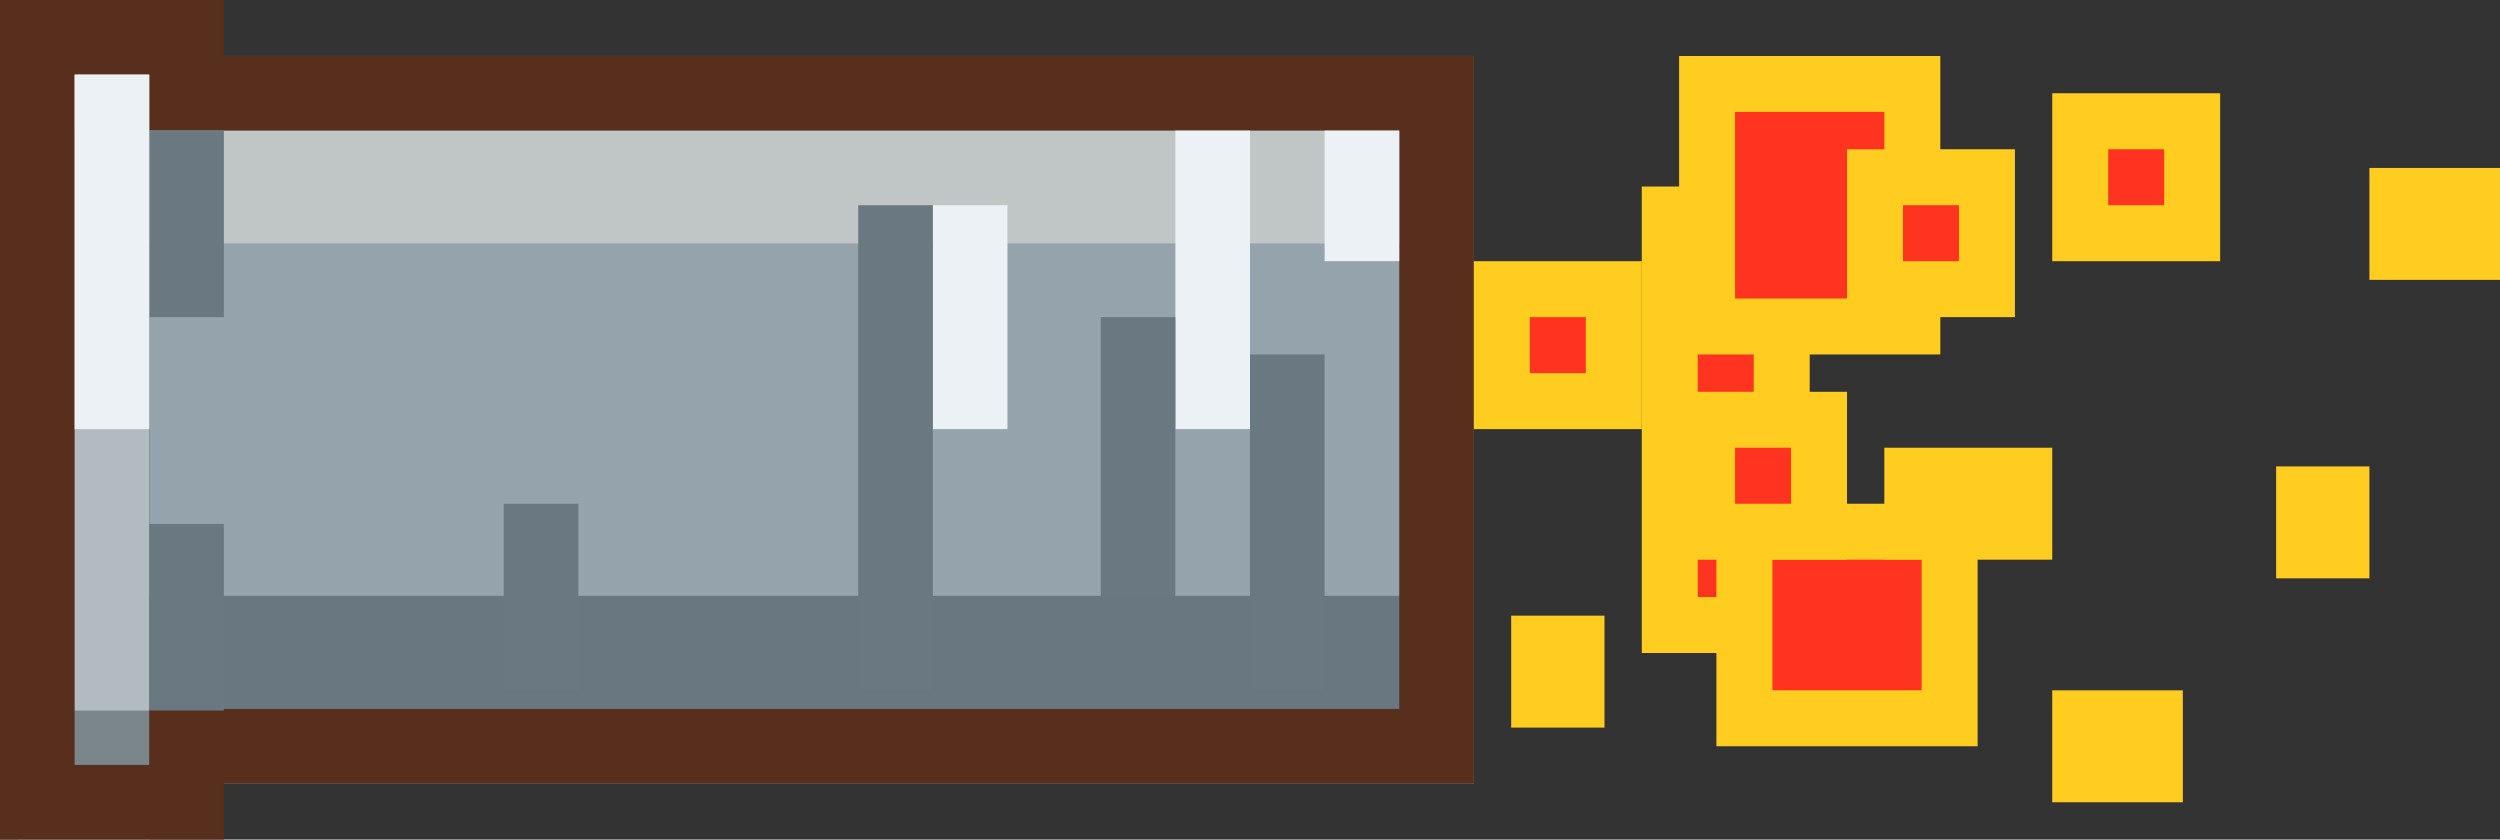 <?xml version="1.0" encoding="UTF-8"?> <svg xmlns="http://www.w3.org/2000/svg" xmlns:xlink="http://www.w3.org/1999/xlink" width="134px" height="45px" viewBox="0 0 134 45"><rect x="0" y="0" width="134" height="45" fill="#333333" stroke="none"/> <title>123</title> <g id="Page-1" stroke="none" stroke-width="1" fill="none" fill-rule="evenodd"> <g id="Medium" transform="translate(-967, -4987)"> <g id="123" transform="translate(1034, 5009.5) scale(1, -1) rotate(-180) translate(-1034, -5009.5) translate(967, 4987)"> <g id="Group" transform="translate(55, 0)"> <rect id="Rectangle" fill="#94A3AC" x="0" y="3" width="71" height="39"></rect> <rect id="Rectangle-Copy-3" fill="#B2BBC0" x="71" y="0" width="7" height="45"></rect> <polygon id="Path-9" fill-opacity="0.416" fill="#2F3C42" points="2.772 31.937 70.981 31.937 70.981 38.084 78 38.084 78 44.776 70.981 44.776 70.981 41.837 2.049 41.837 2.049 38.814"></polygon> <polygon id="Path-9" fill-opacity="0.416" fill="#FFF7E6" transform="translate(40.024, 6.63) scale(1, -1) translate(-40.024, -6.63) " points="2.772 0.211 70.981 0.211 70.981 6.357 78 6.357 78 13.049 70.981 13.049 70.981 10.11 2.049 10.11 2.049 7.087"></polygon> <path d="M77,2 L77,43 L69,43 L69,40 L2,40 L2,5 L69,5 L69,2 L77,2 Z" id="Combined-Shape" stroke="#582F1C" stroke-width="4"></path> <line x1="6" y1="7" x2="6" y2="14" id="Path-10" stroke="#ECF1F5" stroke-width="4"></line> <line x1="14" y1="7" x2="14" y2="23" id="Path-10-Copy-7" stroke="#ECF1F5" stroke-width="4"></line> <line x1="27" y1="11" x2="27" y2="23" id="Path-10-Copy-9" stroke="#ECF1F5" stroke-width="4"></line> <line x1="10" y1="19" x2="10" y2="37" id="Path-10-Copy-2" stroke="#6A7881" stroke-width="4"></line> <line x1="18" y1="17" x2="18" y2="32" id="Path-10-Copy-3" stroke="#6A7881" stroke-width="4"></line> <line x1="50" y1="27" x2="50" y2="37" id="Path-10-Copy-4" stroke="#6A7881" stroke-width="4"></line> <line x1="31" y1="11" x2="31" y2="37" id="Path-10-Copy-8" stroke="#6A7881" stroke-width="4"></line> <line x1="69" y1="7" x2="69" y2="17" id="Path-10-Copy-5" stroke="#6A7881" stroke-width="4"></line> <line x1="69" y1="28.084" x2="69" y2="38.084" id="Path-10-Copy-6" stroke="#6A7881" stroke-width="4"></line> <line x1="73" y1="4" x2="73" y2="23" id="Path-10-Copy" stroke="#ECF1F5" stroke-width="4"></line> </g> <rect id="Rectangle" stroke="#FFCD20" stroke-width="3" fill="#FF3420" x="47.5" y="15.5" width="6" height="6"></rect> <rect id="Rectangle-Copy" stroke="#FFCD20" stroke-width="3" fill="#FF3420" x="38.5" y="11.5" width="6" height="22"></rect> <rect id="Rectangle-Copy-2" stroke="#FFCD20" stroke-width="3" fill="#FF3420" x="31.5" y="4.5" width="11" height="13"></rect> <rect id="Rectangle-Copy-4" stroke="#FFCD20" stroke-width="3" fill="#FF3420" x="29.5" y="28.5" width="11" height="10"></rect> <rect id="Rectangle-Copy-5" stroke="#FFCD20" stroke-width="3" fill="#FF3420" x="25.5" y="25.5" width="6" height="3"></rect> <rect id="Rectangle-Copy-6" stroke="#FFCD20" stroke-width="3" fill="#FF3420" x="27.5" y="9.5" width="6" height="6"></rect> <rect id="Rectangle-Copy-7" stroke="#FFCD20" stroke-width="3" fill="#FF3420" x="36.5" y="22.5" width="6" height="6"></rect> <rect id="Rectangle-Copy-9" stroke="#FFCD20" stroke-width="3" fill="#FF3420" x="18.5" y="38.5" width="4" height="3"></rect> <rect id="Rectangle-Copy-11" stroke="#FFCD20" stroke-width="3" fill="#FF3420" x="1.5" y="10.5" width="4" height="3"></rect> <rect id="Rectangle-Copy-10" stroke="#FFCD20" stroke-width="3" fill="#FF3420" x="49.5" y="34.5" width="2" height="3"></rect> <rect id="Rectangle-Copy-12" stroke="#FFCD20" stroke-width="3" fill="#FF3420" x="8.5" y="26.5" width="2" height="3"></rect> <rect id="Rectangle-Copy-8" stroke="#FFCD20" stroke-width="3" fill="#FF3420" x="16.5" y="6.5" width="6" height="6"></rect> </g> </g> </g> </svg> 